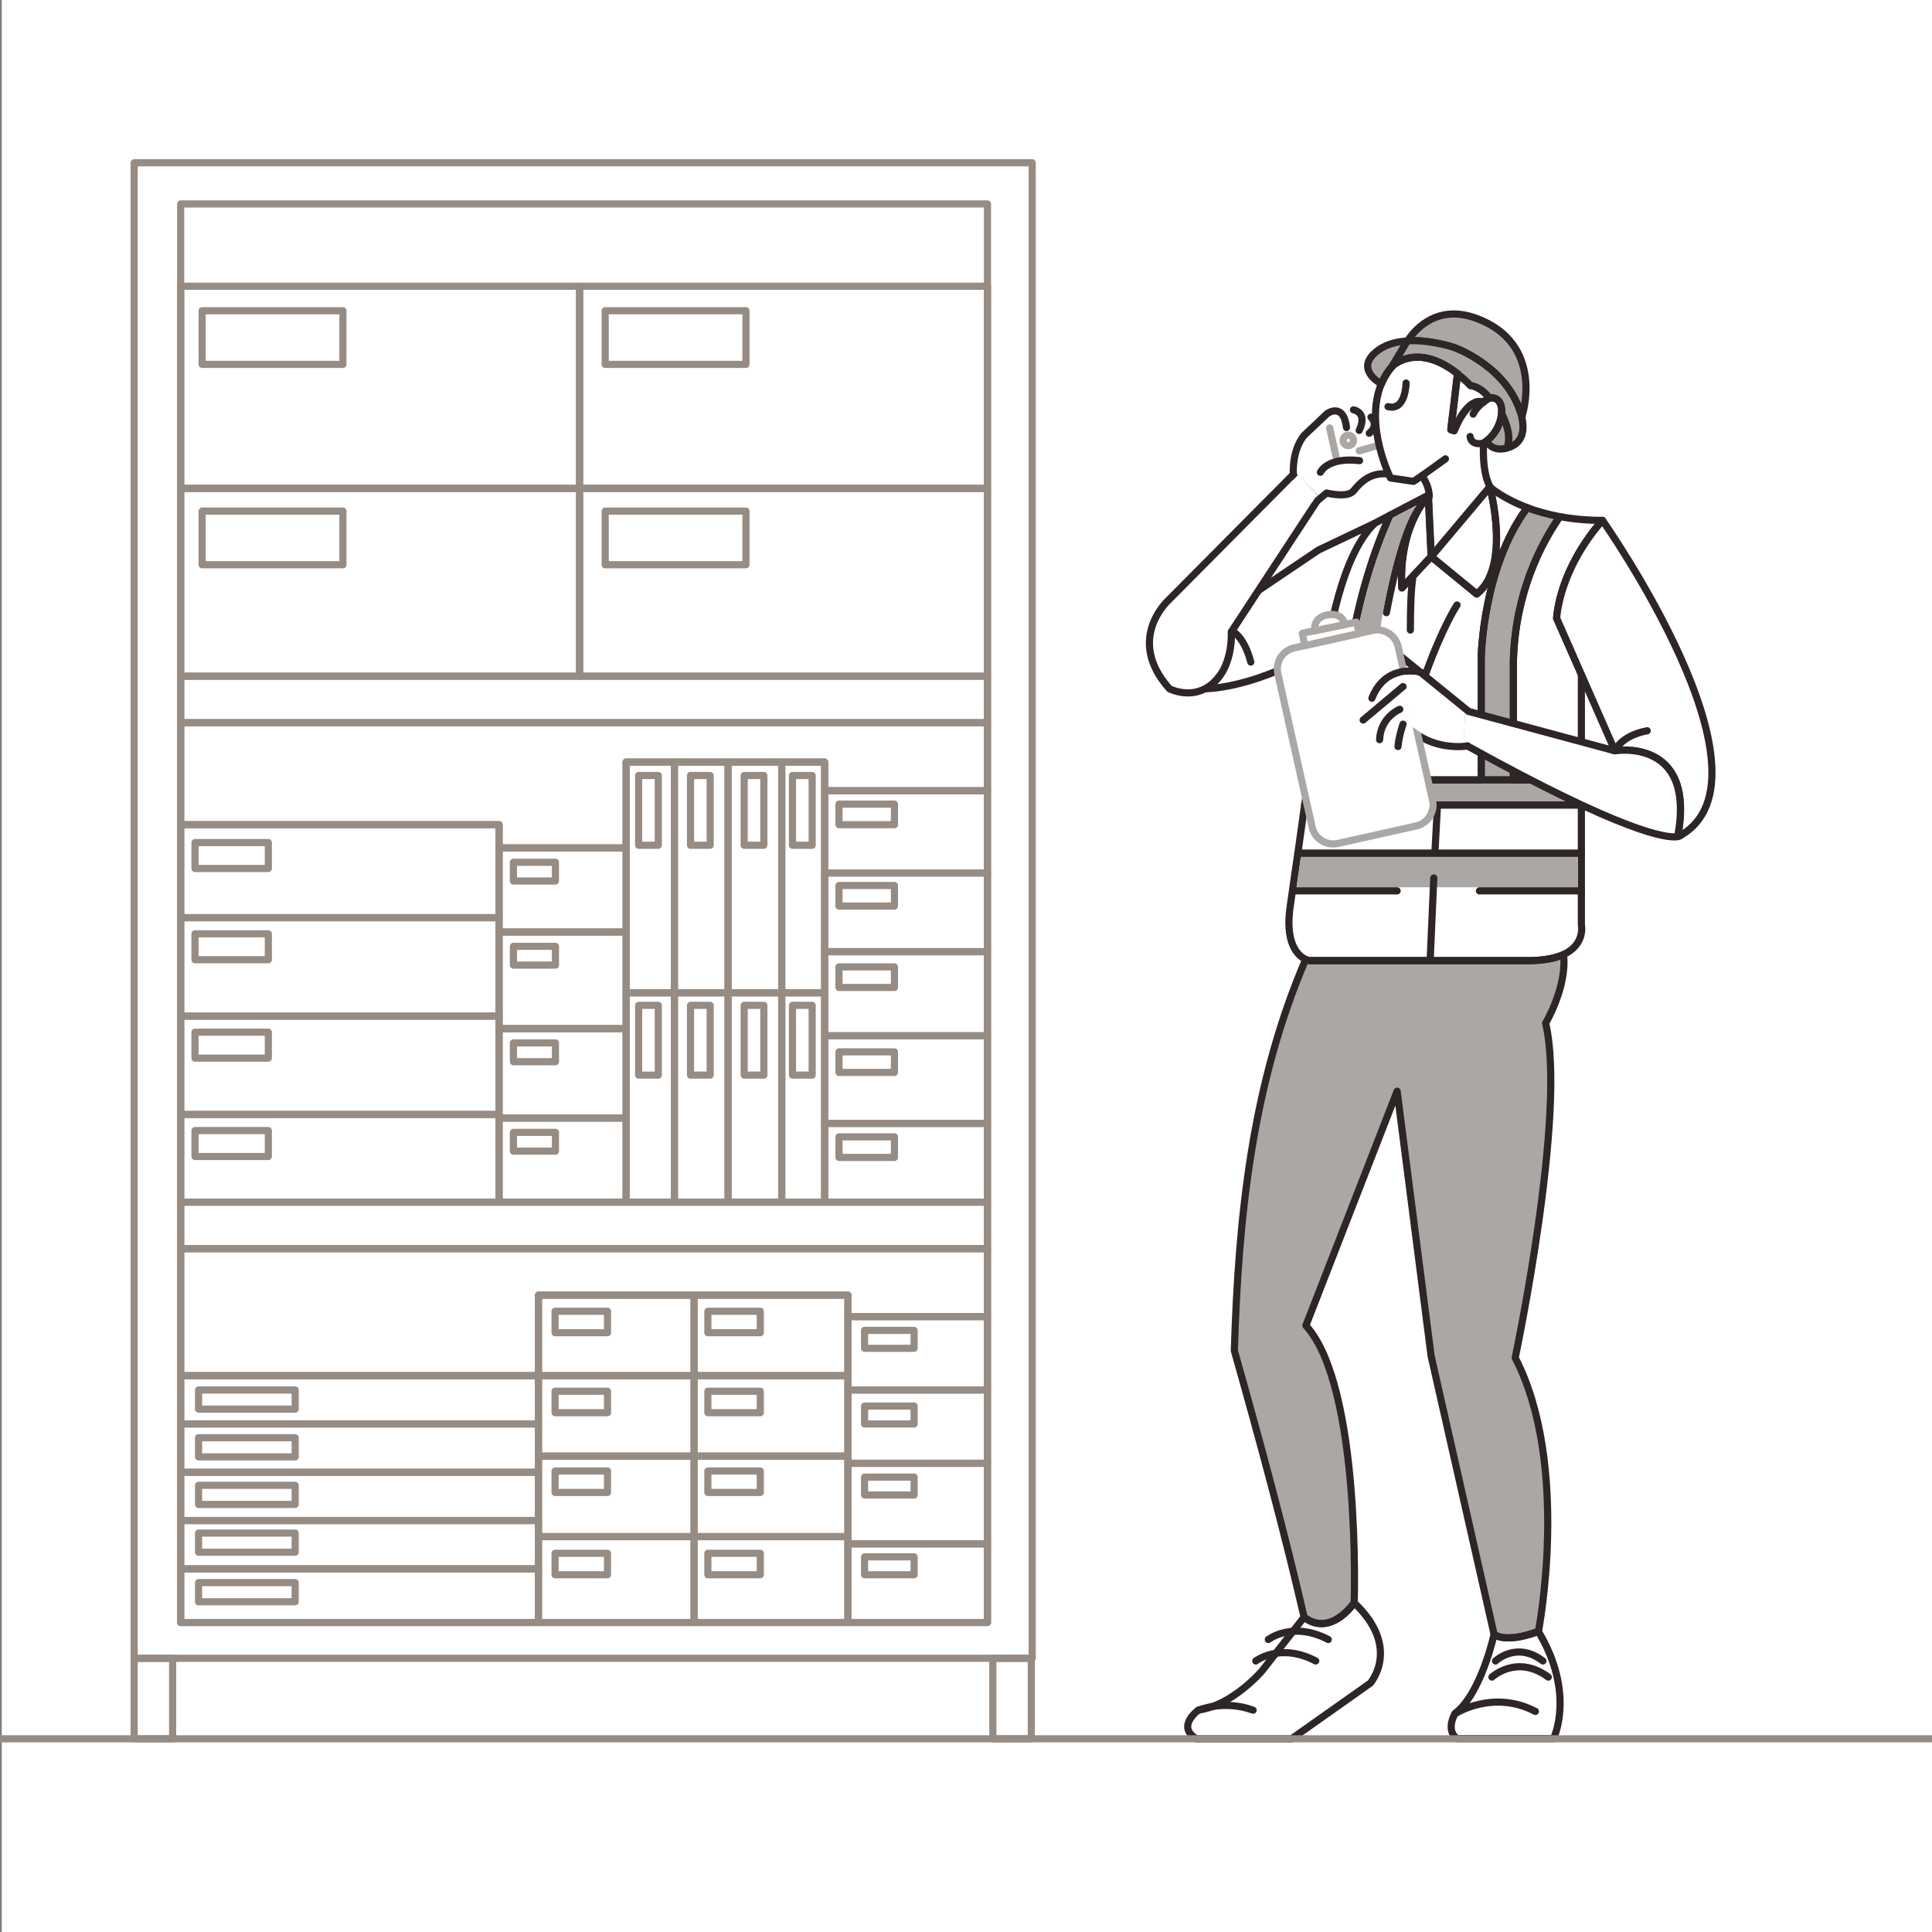 <?xml version="1.0" encoding="utf-8"?>
<!-- Generator: Adobe Illustrator 27.0.0, SVG Export Plug-In . SVG Version: 6.00 Build 0)  -->
<svg version="1.1" xmlns="http://www.w3.org/2000/svg" xmlns:xlink="http://www.w3.org/1999/xlink" x="0px" y="0px"
	 viewBox="0 0 1080 1080" style="enable-background:new 0 0 1080 1080;" xml:space="preserve">
<rect x="0" y="0" width="1080" height="1080" fill="#808080" stroke="none"/>
<style type="text/css">
	.st0{fill:#FFFFFF;}
	.st1{fill:none;stroke:#2E2526;stroke-width:4;stroke-linecap:round;stroke-linejoin:round;stroke-miterlimit:10;}
	.st2{fill:#AAA7A5;stroke:#2E2526;stroke-width:4;stroke-linecap:round;stroke-linejoin:round;stroke-miterlimit:10;}
	.st3{fill:none;}
	.st4{fill:#FFFFFF;stroke:#2E2526;stroke-width:4;stroke-linecap:round;stroke-linejoin:round;stroke-miterlimit:10;}
	.st5{fill:#AAA7A5;}
	.st6{fill:#FFFFFF;stroke:#AAA7A5;stroke-width:4;stroke-linecap:round;stroke-linejoin:round;stroke-miterlimit:10;}
	.st7{fill:none;stroke:#968C83;stroke-width:4;stroke-linecap:round;stroke-linejoin:round;stroke-miterlimit:10;}
</style>
<g id="fondo">
	<rect x="1" class="st0" width="1080" height="1080"/>
</g>
<g id="persona">
	<path class="st1" d="M821.8,244c0,0,0.2,5.3,7.4,3.7"/>
	<line class="st1" x1="794.8" y1="266" x2="808" y2="256.5"/>
	<path class="st2" d="M828,436h18v-67c1.1-38,15.7-65.5,25.9-80.2c-7-1.3-13.1-3.1-18.2-5C828.6,317.5,828,368,828,368V436z"/>
	<polygon class="st2" points="731.4,436 729.3,450 884,450 884,436 	"/>
	<polygon class="st3" points="800,311.2 800,311.2 800,311.2 	"/>
	<polygon class="st3" points="800,311.2 800,311.1 800,311.2 	"/>
	<path class="st1" d="M777,288l-8.5,4.5c-20,16.5-27,72.5-27,72.5l-10.1,71h16.4l4.8-54C757.1,337.2,769.9,303.8,777,288z"/>
	<path class="st1" d="M895.8,290.9c-8.9,0-16.8-0.8-23.8-2.1C861.7,303.5,847.1,331,846,369v67h38v-59l-13.9-31.4
		C873.1,314.6,895.8,290.9,895.8,290.9z"/>
	<path class="st1" d="M832.8,272.2c0,0,12.2,44.6-7.3,59.8L800,311.1l0,0l0,0l-16.3,17.5c0,0-3.4-30.6,15.1-52L777,288
		c-7.1,15.7-20,49.1-24.5,94l-4.8,54H828v-68c0,0,0.6-50.5,25.8-84.2C839.7,278.5,832.8,272.2,832.8,272.2z"/>
	<path class="st1" d="M832.8,272.2l-32.8,39l25.5,20.9C845,316.8,832.8,272.2,832.8,272.2z"/>
	<polygon class="st3" points="800,311.2 800,311.1 800,311.1 	"/>
	<path class="st1" d="M783.7,328.7l16.3-17.5l-1.5-32c0.2-0.7,0.3-1.5,0.3-2.5C780.2,298.1,783.7,328.7,783.7,328.7z"/>
	<path class="st1" d="M798.5,279.2c0,0-11.5,0-23.5,63.3"/>
	<path class="st4" d="M768.5,292.5l-31.5,15l-33.8,22.8l-15,23c0,0,1.8,22.8-14.5,31.7c0,0,29.8,0.3,68.8-25.4
		C742.5,359.5,749.2,310.8,768.5,292.5z"/>
	<path class="st4" d="M723,265.2l-69.5,70c0,0-24.8,21.8,0.2,49.8c0,0,18,9.5,29.8-9.8c0,0,5.2-8.2,4.8-22l48.2-73.5L723,265.2z"/>
	<path class="st1" d="M723,265.2c0,0-1.1-13,6-21.8l12.9-12.2c0,0,9.1-6.6,10.8,7.8"/>
	<path class="st1" d="M756.6,229.1c0,0,8.1,1.2,3.2,11.5"/>
	<path class="st1" d="M736.5,279.8l5.1-4.2c0,0,11.5,2.9,14.9-1.1s8.6-10.5,19.1-9.6"/>
	<polygon class="st1" points="884,450 729.3,450 725.5,477 884,477 	"/>
	<path class="st2" d="M732,537c0,0-0.9-0.1-2.1-0.7c-30,69.8-37.6,143.8-39.9,218.7c14.8,52.4,28.4,103,39,149c0,0,13,12,28-8
		c0,0,4-121-27-155l51-131l19,148l35.2,155.6c0,0,5.6,5.4,24.8-1.6c0,0,18-93-13-153c0,0,29-137,17-187c0,0,12.2-20.6,10-38.4
		c-4.5,2.1-10.9,3.4-20,3.4H732z"/>
	<path class="st1" d="M884,517v-27v-13H725.5l-1.9,13l-2.1,14.8c-3.8,22.9,4.3,29.6,8.4,31.5c1.3,0.6,2.1,0.7,2.1,0.7h122
		c9.1,0,15.5-1.4,20-3.4C886.4,527.8,884,517,884,517z"/>
	<path class="st1" d="M835.2,913.6c0,0-7.2,33.2-21.8,44.2c0,0-5.5,9.1,1,14.1h54c0,0,12.5-25-8.5-60
		C860,912,842.8,918.9,835.2,913.6z"/>
	<path class="st1" d="M729,904l-23.5,30c0,0-16.5,19.4-35.5,21.9c0,0-12.8,9.1-1.2,16.1H722l44-31.1c0,0,17.5-19.9-9-44.9
		C757,895.9,743.6,915.6,729,904z"/>
	<path class="st1" d="M670,956c0,0,14-6,30.5,0"/>
	<path class="st1" d="M702,928.5c0,0,13.5-10.5,33.5,0"/>
	<path class="st1" d="M709,916.5c0,0,13.5-10.5,33.5,0"/>
	<path class="st1" d="M834,937.5c0,0,14-13,31.5,0"/>
	<path class="st1" d="M836,928.5c0,0,11.8-11.3,26.5,0"/>
	<path class="st1" d="M813.5,957.9c0,0,21.2-13.6,44.8-1.2"/>
	<line class="st1" x1="821" y1="397.7" x2="783.8" y2="367.5"/>
	<path class="st1" d="M814.5,338.2c0,0-7.8,11.5-17.8,39.2"/>
	<path class="st1" d="M789.7,323.7c0,0-1.3,6.2-1.3,28.5"/>
	<g>
		<path class="st4" d="M895.8,290.9c-24.7,28.2-25.6,54.7-25.6,54.7l32.5,74c0,0,45.6-7.6,35.2,48c1.5-0.2,1.8-0.7,1.8-0.7
			C996.3,433.7,895.8,290.9,895.8,290.9z"/>
		<path class="st4" d="M902.7,419.7l-81.7-22l-0.7,19.3c88.4,49,111.7,51.6,117.5,50.7C948.3,412.1,902.7,419.7,902.7,419.7z"/>
	</g>
	<path class="st1" d="M829.2,224.8c0,0-4.1,3.1-5.7,6.7"/>
	<path class="st2" d="M812.8,194.2c0,0,26.5,9.2,36,33c0.9,2.2,1.5,4.3,2,6.1c0.3-1,0.3-1.7,0.3-1.7s12.5-39.6-25.9-53.7
		c-23.4-8.6-35.8,8.6-38.3,12.6C799.8,189.8,812.8,194.2,812.8,194.2z"/>
	<path class="st1" d="M822,215.5c-2.5-2.6-5-4.8-7.3-6.6l-2.2,18.8l-1,8.1l-0.5,4.4l1.8,0.6c0.5-1.2,1-2.4,1.5-3.4
		c0.6-1.1,1.1-2.2,1.6-3.2c0,0,0-0.1,0-0.1c0.2-0.4,0.5-0.8,0.7-1.2c0.1-0.1,0.1-0.2,0.2-0.3c0.2-0.4,0.5-0.8,0.7-1.1
		c6.5-9.6,11.6-6.7,11.6-6.7c1.1-1,2.2-1.8,3.3-2.3C827.5,215.8,822,215.5,822,215.5z"/>
	<path class="st2" d="M786.4,191.4c0,0,0.2-0.3,0.5-0.8c-5.8,0.3-11.5,1.7-16.1,4.9c-14.8,10.5,1.2,19,1.2,19l0.2,0.1
		c1.4-3.5,3.4-6.8,6.1-9.8L786.4,191.4z"/>
	<g>
		<path class="st2" d="M839.4,231.2c-0.2,2.6-1.1,5.5-2.6,8.4c-0.9,1.7-2,3.2-3.2,4.5c-0.9,1-1.8,1.8-2.7,2.5c3,5,8.1,4.4,8.1,4.4
			s1.5,0,3.4-0.5C845,244.2,842,236.2,839.4,231.2z"/>
		<path class="st2" d="M850.7,233.3c-0.4-1.8-1.1-3.9-2-6.1c-9.5-23.8-36-33-36-33s-13-4.4-25.9-3.7c-0.3,0.5-0.5,0.8-0.5,0.8
			l-8.1,13.4c0,0,13.8-13.8,36.5,4.2c2.3,1.8,4.8,4,7.3,6.6c0,0,5.5,0.3,10.6,7c0,0,0,0,0,0c1.4-0.3,2.6-0.1,3.7,0.4
			c2.4,1.3,3.4,4.4,3.1,8.2c2.6,5.1,5.6,13.1,3.1,19.3C846.8,249.3,853.5,245.6,850.7,233.3z"/>
	</g>
	<path class="st1" d="M786,214.1c0,0-0.1,15.8-10.1,13.2"/>
	<path class="st1" d="M766.4,233.2c0,0,4.8,4.2-1,9"/>
	<polygon class="st0" points="818.9,398.5 819.9,399.5 823,400.3 823,416.2 820.9,415 818.2,415.2 	"/>
	<path class="st0" d="M725,264.2c0,0.4,0.2,1.1,0.3,1.6l-2.6,2.8l10.8,12.2l1.7-2.5l1.5-1.2L725,264.2z"/>
	<path class="st5" d="M778.5,289.6l13.5-7.1c0,0-4.5,5.5-8.7,18.4c-6.9,20.2-11.4,44.4-14.6,72l-4.7,61.2l-14,0
		c1.9-24.3,3.9-49.1,5.6-61c2-13.3,4.4-26,7.4-38.2C767.4,317.6,772.5,303.3,778.5,289.6z"/>
	<polygon class="st5" points="727.2,479 882,479 882,496 724.8,496 	"/>
	<path class="st1" d="M820.3,417c0,0-16.8,3-30.8-8.3"/>
	<line class="st1" x1="724" y1="498" x2="781" y2="498"/>
	<line class="st1" x1="827" y1="498" x2="884" y2="498"/>
	<line class="st1" x1="803.5" y1="451" x2="802.2" y2="475.2"/>
	<line class="st1" x1="801.5" y1="490.8" x2="799.5" y2="536"/>
	<g>
		<path class="st6" d="M791.7,461.7l-43.9,9.8c-6.4,1.4-12.9-2.7-14.3-9.1l-19.2-85.9c-1.4-6.4,2.7-12.9,9.1-14.3l43.9-9.8
			c6.4-1.4,12.9,2.7,14.3,9.1l19.2,85.9C802.2,453.8,798.1,460.3,791.7,461.7z"/>
		<polygon class="st6" points="728,354 729.4,360.9 759.8,354.1 758.2,347.8 		"/>
		<path class="st6" d="M751.9,349.1c0,0-1.3-7.2-10.2-5.3c-8.2,1.8-6.7,8.8-6.7,8.8L751.9,349.1z"/>
		<line class="st6" x1="743.3" y1="239.2" x2="746.8" y2="255"/>
		<line class="st6" x1="768.7" y1="249.5" x2="759.8" y2="252"/>
		<circle class="st6" cx="753.7" cy="246.2" r="2.9"/>
	</g>
	<path class="st1" d="M782.5,396.5c0,0-10.7,4.2-11.3,17"/>
	<path class="st1" d="M784.3,404.8c0,0-2.3,6.5-2.8,12.5"/>
	<path class="st1" d="M794.7,376c0,0-19.7-6.2-27.8,14.3"/>
	<path class="st0" d="M793.2,377.7c0,0-4.6-1.3-10.2-0.1l6.5,29c0,0,0.4,0,1.1,0.4l0.5,0.4c0,0,1.9,1.5,3.2,2.2L793.2,377.7z"/>
	<line class="st1" x1="784.3" y1="383.8" x2="762" y2="402.5"/>
	<path class="st1" d="M836.3,223c-1.1-0.6-2.4-0.7-3.7-0.4c0,0,0,0,0,0c-1.1,0.5-2.2,1.3-3.3,2.3c0,0-5.1-2.9-11.6,6.7
		c-1.1,1.6-2.2,3.5-3.3,5.8c-0.5,1.1-1,2.2-1.5,3.4l-1.8-0.6l0.5-4.4l1-8.1l2.2-18.8c-22.7-17.9-36.5-4.2-36.5-4.2
		c-2.7,3.1-4.6,6.4-6.1,9.8c-9.7,23.3,5.1,52.7,5.1,52.7l12.9,1.9l4.7-3.2c5.5,8.3,3.7,13.2,3.7,13.2l1.5,32l32.8-39
		c-3.6-7-3.9-16.3-3.6-24.5c0.6-0.3,1.1-0.7,1.7-1.1c0.9-0.7,1.9-1.5,2.7-2.5c1.2-1.3,2.2-2.8,3.2-4.5
		C840.5,232.5,840.3,225.1,836.3,223z"/>
	<path class="st1" d="M738.1,264c0,0,3.8-8.6,21.9-6.5"/>
	<path class="st1" d="M689.5,353.3c0,0,6,2.8,9.7,16.8"/>
	<path class="st1" d="M902.7,419.7c0,0,3.3-8.4,18.1-11.2"/>
</g>
<g id="objetos">
	<rect x="75" y="927" class="st7" width="21.5" height="45"/>
	<rect x="555" y="927" class="st7" width="21.5" height="45"/>
	<rect x="101" y="378" class="st7" width="451" height="26"/>
	<path class="st7" d="M75,91v287v26v268v26v229h502V698v-26V404v-26V91H75z M552,404v268v26v209H101V698v-26V404v-26V114h451v264
		V404z"/>
	<rect x="101" y="672" class="st7" width="451" height="26"/>
	<rect x="101" y="160" class="st7" width="223" height="113"/>
	<rect x="324" y="273" class="st7" width="228" height="105"/>
	<rect x="101" y="273" class="st7" width="223" height="105"/>
	<rect x="324" y="160" class="st7" width="228" height="113"/>
	<g>
		<rect x="407" y="426" class="st7" width="30" height="129"/>
		<rect x="377" y="426" class="st7" width="30" height="129"/>
		<polygon class="st7" points="461,442 461,426 437,426 437,555 461,555 461,532 461,532 461,488 461,488 461,442 		"/>
		<polygon class="st7" points="350,426 350,474 350,521 350,555 377,555 377,426 		"/>
		<polygon class="st7" points="350,474 279,474 279,513 279,521 350,521 		"/>
		<polygon class="st7" points="279,521 279,568 279,575 350,575 350,555 350,521 		"/>
		<polygon class="st7" points="279,623 279,625 350,625 350,575 279,575 		"/>
		<rect x="279" y="625" class="st7" width="71" height="47"/>
		<rect x="461" y="579" class="st7" width="91" height="49"/>
		<rect x="461" y="488" class="st7" width="91" height="44"/>
		<polygon class="st7" points="279,474 350,474 350,426 377,426 407,426 437,426 461,426 461,442 552,442 552,404 101,404 101,461 
			279,461 		"/>
		<rect x="461" y="442" class="st7" width="91" height="46"/>
		<rect x="461" y="628" class="st7" width="91" height="44"/>
		<polygon class="st7" points="461,555 461,579 552,579 552,532 461,532 		"/>
		<polygon class="st7" points="461,628 461,579 461,579 461,555 437,555 437,672 461,672 461,628 		"/>
		<rect x="407" y="555" class="st7" width="30" height="117"/>
		<polygon class="st7" points="350,555 350,575 350,625 350,672 377,672 377,555 		"/>
		<rect x="377" y="555" class="st7" width="30" height="117"/>
		<polygon class="st7" points="279,474 279,461 101,461 101,513 279,513 		"/>
		<polygon class="st7" points="279,521 279,513 101,513 101,568 279,568 		"/>
		<polygon class="st7" points="279,623 101,623 101,672 279,672 279,625 		"/>
		<polygon class="st7" points="279,575 279,568 101,568 101,623 279,623 		"/>
	</g>
	<g>
		<polygon class="st7" points="301,724 301,724 301,724 388,724 388,724 474,724 474,724 474,724 474,736 552,736 552,698 101,698 
			101,769 301,769 		"/>
		<polygon class="st7" points="474,769 474,769 474,777 552,777 552,736 474,736 		"/>
		<polygon class="st7" points="388,769 388,814 474,814 474,777 474,777 474,769 		"/>
		<polygon class="st7" points="388,859 474,859 474,818 474,818 474,814 388,814 		"/>
		<polygon class="st7" points="301,814 301,823 301,823 301,850 301,850 301,859 388,859 388,814 		"/>
		<rect x="301" y="724" class="st7" width="87" height="45"/>
		<polygon class="st7" points="474,769 474,736 474,736 474,724 388,724 388,769 		"/>
		<rect x="101" y="769" class="st7" width="200" height="27"/>
		<polygon class="st7" points="388,769 301,769 301,796 301,796 301,814 388,814 		"/>
		<rect x="101" y="823" class="st7" width="200" height="27"/>
		<polygon class="st7" points="474,859 474,859 474,863 552,863 552,818 474,818 		"/>
		<polygon class="st7" points="474,863 474,859 388,859 388,907 474,907 474,863 		"/>
		<polygon class="st7" points="301,814 301,814 301,796 101,796 101,823 301,823 		"/>
		<polygon class="st7" points="474,777 474,814 474,814 474,818 552,818 552,777 		"/>
		<rect x="474" y="863" class="st7" width="78" height="44"/>
		<polygon class="st7" points="301,859 301,859 301,850 101,850 101,877 301,877 		"/>
		<polygon class="st7" points="301,859 301,877 301,877 301,907 388,907 388,859 		"/>
		<rect x="101" y="877" class="st7" width="200" height="30"/>
	</g>
	<line class="st7" x1="0" y1="972" x2="1080" y2="972"/>
	<rect x="113" y="173.7" class="st7" width="78.7" height="30"/>
	<rect x="338.3" y="173.7" class="st7" width="78.7" height="30"/>
	<rect x="113" y="285.7" class="st7" width="78.7" height="30"/>
	<rect x="338.3" y="285.7" class="st7" width="78.7" height="30"/>
	<rect x="109" y="471" class="st7" width="41" height="14.5"/>
	<rect x="109" y="522" class="st7" width="41" height="14.5"/>
	<rect x="109" y="577" class="st7" width="41" height="14.5"/>
	<rect x="109" y="632" class="st7" width="41" height="14.5"/>
	<rect x="287" y="482" class="st7" width="23.5" height="10.5"/>
	<rect x="287" y="529" class="st7" width="23.5" height="10.5"/>
	<rect x="287" y="583" class="st7" width="23.5" height="10.5"/>
	<rect x="287" y="633" class="st7" width="23.5" height="10.5"/>
	<rect x="469" y="449.5" class="st7" width="31" height="11.5"/>
	<rect x="469" y="495" class="st7" width="31" height="11.5"/>
	<rect x="469" y="540.5" class="st7" width="31" height="11.5"/>
	<rect x="469" y="588" class="st7" width="31" height="11.5"/>
	<rect x="469" y="635.5" class="st7" width="31" height="11.5"/>
	<rect x="357" y="433.5" class="st7" width="11" height="39"/>
	<rect x="386" y="433.5" class="st7" width="11" height="39"/>
	<rect x="416" y="433.5" class="st7" width="11" height="39"/>
	<rect x="443" y="433.5" class="st7" width="11" height="39"/>
	<rect x="357" y="562" class="st7" width="11" height="39"/>
	<rect x="386" y="562" class="st7" width="11" height="39"/>
	<rect x="416" y="562" class="st7" width="11" height="39"/>
	<rect x="443" y="562" class="st7" width="11" height="39"/>
	<rect x="111" y="777" class="st7" width="54" height="10.7"/>
	<rect x="111" y="803.7" class="st7" width="54" height="10.7"/>
	<rect x="111" y="830.3" class="st7" width="54" height="10.7"/>
	<rect x="111" y="857" class="st7" width="54" height="10.7"/>
	<rect x="111" y="884.7" class="st7" width="54" height="10.7"/>
	<rect x="310.3" y="733" class="st7" width="29.3" height="12"/>
	<rect x="310.3" y="777.7" class="st7" width="29.3" height="12"/>
	<rect x="310.3" y="822.3" class="st7" width="29.3" height="12"/>
	<rect x="310.3" y="868.3" class="st7" width="29.3" height="12"/>
	<rect x="395.7" y="733" class="st7" width="29.3" height="12"/>
	<rect x="395.7" y="777.7" class="st7" width="29.3" height="12"/>
	<rect x="395.7" y="822.3" class="st7" width="29.3" height="12"/>
	<rect x="395.7" y="868.3" class="st7" width="29.3" height="12"/>
	<rect x="483.3" y="743.7" class="st7" width="27.7" height="10"/>
	<rect x="483.3" y="786" class="st7" width="27.7" height="10"/>
	<rect x="483.3" y="825.7" class="st7" width="27.7" height="10"/>
	<rect x="483.3" y="870.3" class="st7" width="27.7" height="10"/>
</g>
</svg>

